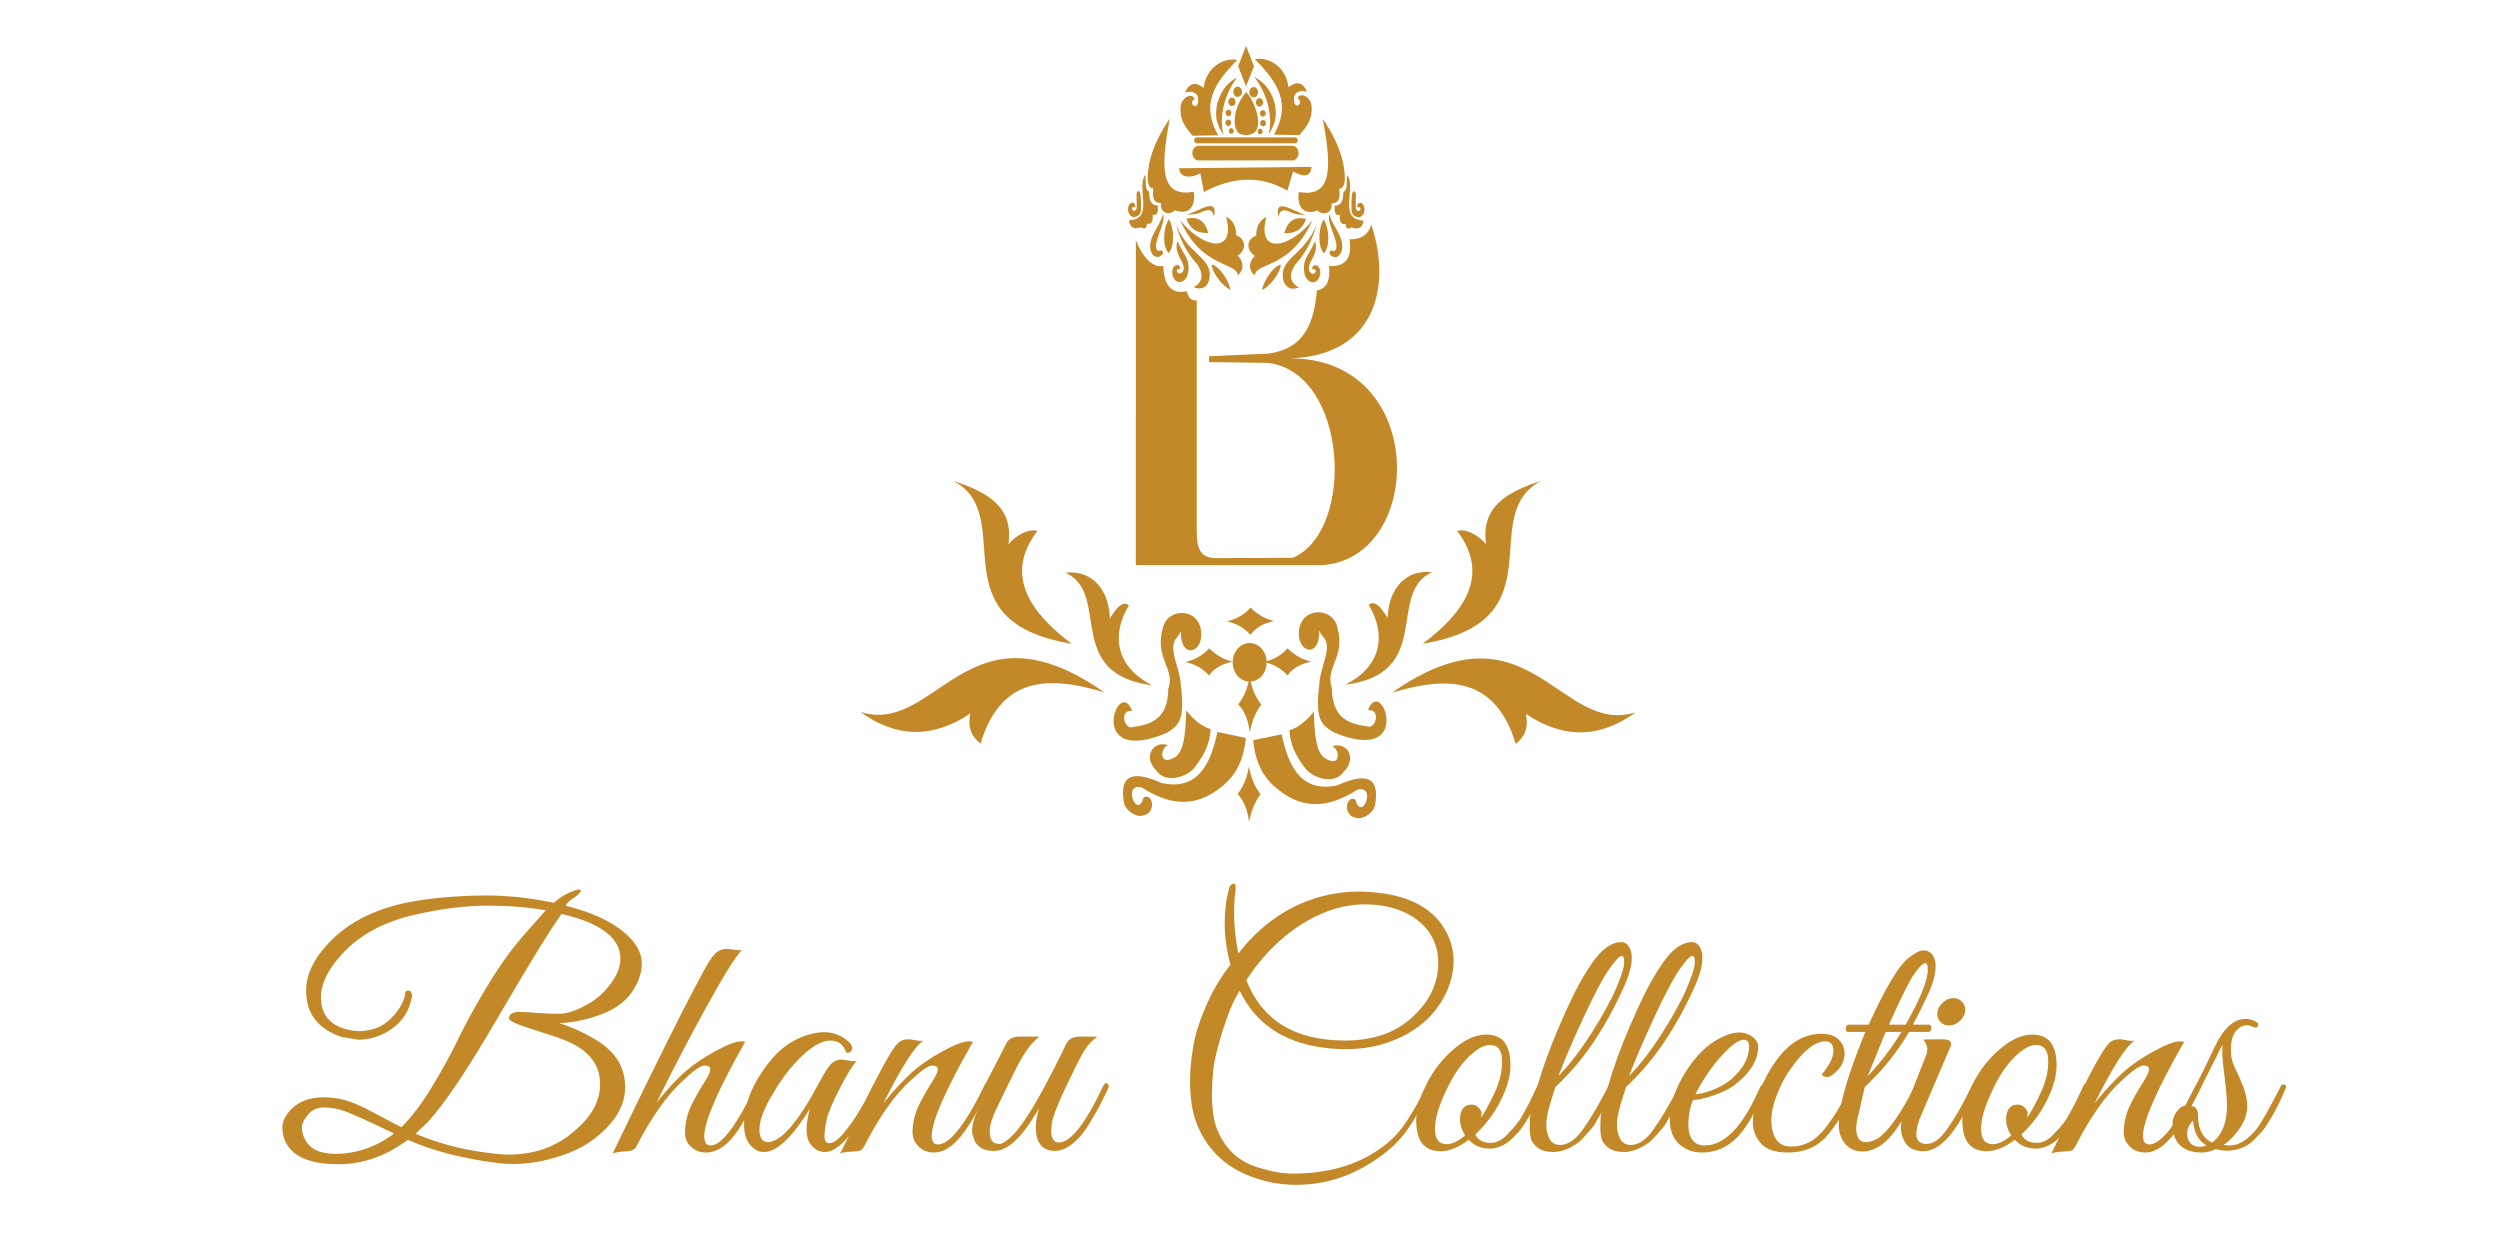 <svg version="1.0" preserveAspectRatio="xMidYMid meet" height="100" viewBox="0 0 150 75" zoomAndPan="magnify" width="200" xmlns:xlink="http://www.w3.org/1999/xlink" xmlns="http://www.w3.org/2000/svg"><defs><g></g><clipPath id="10b8da1a75"><path clip-rule="nonzero" d="M 83 39 L 98.551 39 L 98.551 45 L 83 45 Z M 83 39"></path></clipPath><clipPath id="25ca261492"><path clip-rule="nonzero" d="M 51.301 39 L 67 39 L 67 45 L 51.301 45 Z M 51.301 39"></path></clipPath><clipPath id="0e04a8f521"><path clip-rule="nonzero" d="M 75 44 L 83 44 L 83 49.648 L 75 49.648 Z M 75 44"></path></clipPath><clipPath id="fede65e9c2"><path clip-rule="nonzero" d="M 74 45 L 76 45 L 76 49.648 L 74 49.648 Z M 74 45"></path></clipPath><clipPath id="8adcfeb140"><path clip-rule="nonzero" d="M 74 2.398 L 76 2.398 L 76 6 L 74 6 Z M 74 2.398"></path></clipPath></defs><rect fill-opacity="1" height="90" y="-7.5" fill="#ffffff" width="180" x="-15"></rect><rect fill-opacity="1" height="90" y="-7.5" fill="#ffffff" width="180" x="-15"></rect><g clip-path="url(#10b8da1a75)"><path fill-rule="evenodd" fill-opacity="1" d="M 83.512 41.566 C 91.758 35.785 93.527 44.18 98.137 42.742 C 96.066 44.25 93.879 44.395 91.551 42.832 C 91.723 43.602 91.508 44.199 90.941 44.637 C 89.73 40.594 86.844 40.547 83.512 41.566" fill="#c38827"></path></g><path fill-rule="evenodd" fill-opacity="1" d="M 85.367 38.621 C 93.621 37.266 88.496 30.945 92.469 28.848 C 90.352 29.543 88.844 30.434 89.164 32.664 C 88.84 32.223 87.988 31.664 87.434 31.859 C 89.465 34.547 87.785 36.805 85.367 38.621" fill="#c38827"></path><path fill-rule="evenodd" fill-opacity="1" d="M 64.301 38.625 C 56.043 37.27 61.172 30.949 57.199 28.852 C 59.312 29.547 60.824 30.438 60.504 32.668 C 60.828 32.227 61.676 31.668 62.234 31.863 C 60.203 34.551 61.883 36.809 64.301 38.625" fill="#c38827"></path><path fill-rule="evenodd" fill-opacity="1" d="M 69.145 41.121 C 63.766 40.438 66.703 35.598 63.922 34.363 C 65.812 34.176 66.574 35.758 66.586 37.105 C 66.805 36.809 67.277 35.922 67.73 36.328 C 66.695 38.031 66.883 39.988 69.145 41.121" fill="#c38827"></path><path fill-rule="evenodd" fill-opacity="1" d="M 80.707 41.086 C 86.086 40.406 83.148 35.566 85.93 34.328 C 84.039 34.141 83.277 35.727 83.266 37.07 C 83.047 36.773 82.574 35.891 82.121 36.293 C 83.156 37.996 82.969 39.953 80.707 41.086" fill="#c38827"></path><g clip-path="url(#25ca261492)"><path fill-rule="evenodd" fill-opacity="1" d="M 66.258 41.543 C 58.016 35.766 56.246 44.156 51.633 42.719 C 53.707 44.227 55.891 44.371 58.219 42.809 C 58.047 43.578 58.262 44.176 58.832 44.617 C 60.043 40.574 62.926 40.523 66.258 41.543" fill="#c38827"></path></g><path fill-rule="evenodd" fill-opacity="1" d="M 70.859 37.863 C 70.781 39.559 72.215 39.242 72.066 37.863 C 71.891 36.426 70.023 36.469 69.77 37.684 C 69.246 39.477 70.539 40.133 70.094 41.34 C 70.074 43.16 69.055 43.465 67.988 43.621 C 67.469 43.84 67.121 42.566 67.93 42.652 C 67.113 40.465 65.09 46.023 69.98 43.984 C 70.773 43.516 71.098 43.176 70.848 41.078 C 70.824 40.121 69.98 38.781 70.656 38.219 L 70.652 38.203 C 70.773 38.039 70.809 37.984 70.859 37.863" fill="#c38827"></path><path fill-rule="evenodd" fill-opacity="1" d="M 79.148 37.82 C 79.227 39.52 77.793 39.199 77.941 37.82 C 78.117 36.383 79.984 36.426 80.238 37.641 C 80.762 39.438 79.48 40.004 79.914 41.301 C 79.934 43.117 80.953 43.426 82.02 43.582 C 82.539 43.801 82.887 42.527 82.078 42.609 C 82.895 40.422 84.918 45.984 80.027 43.941 C 79.234 43.473 78.91 43.133 79.16 41.035 C 79.184 40.078 80.027 38.738 79.352 38.18 L 79.355 38.16 C 79.234 37.996 79.199 37.945 79.148 37.824" fill="#c38827"></path><path fill-rule="evenodd" fill-opacity="1" d="M 70.082 44.707 C 69.23 44.406 68.504 45.402 69.41 46.266 C 69.906 47 71.223 46.688 71.746 45.961 C 72.285 45.215 72.582 44.641 72.637 43.746 C 72.172 43.613 71.613 43.207 71.172 42.617 C 71.141 43.941 71.047 45.047 70.531 45.406 C 69.535 46.059 69.582 44.871 70.082 44.707" fill="#c38827"></path><path fill-rule="evenodd" fill-opacity="1" d="M 79.922 44.777 C 80.77 44.473 81.5 45.469 80.594 46.336 C 80.094 47.066 78.781 46.754 78.258 46.027 C 77.719 45.281 77.422 44.707 77.367 43.816 C 77.832 43.68 78.391 43.273 78.832 42.688 C 78.863 44.012 78.957 45.117 79.473 45.477 C 80.469 46.129 80.422 44.941 79.922 44.773" fill="#c38827"></path><path fill-rule="evenodd" fill-opacity="1" d="M 68.613 47.852 C 68.246 49.227 67.309 46.969 68.492 47.238 C 70.074 48.262 71.668 48.543 73.277 47.215 C 74.188 46.523 74.633 45.516 74.75 44.281 L 73.047 43.918 C 72.586 46.098 71.73 47.402 69.719 46.988 C 67.82 46.137 67.195 46.613 67.426 48.078 C 67.496 48.719 68.266 49.008 68.453 48.953 C 69.465 48.879 69.172 47.508 68.613 47.852" fill="#c38827"></path><g clip-path="url(#0e04a8f521)"><path fill-rule="evenodd" fill-opacity="1" d="M 81.328 47.984 C 81.691 49.363 82.633 47.102 81.449 47.375 C 79.867 48.395 78.273 48.68 76.664 47.352 C 75.754 46.66 75.309 45.648 75.191 44.414 L 76.895 44.055 C 77.355 46.23 78.207 47.535 80.223 47.125 C 82.121 46.273 82.746 46.746 82.516 48.211 C 82.445 48.855 81.676 49.145 81.488 49.09 C 80.477 49.016 80.77 47.641 81.328 47.984" fill="#c38827"></path></g><g clip-path="url(#fede65e9c2)"><path fill-rule="evenodd" fill-opacity="1" d="M 74.938 45.969 C 74.84 46.559 74.66 47.133 74.254 47.641 C 74.684 48.09 74.859 48.68 74.949 49.32 C 75.055 48.727 75.258 48.16 75.633 47.652 C 75.246 47.164 75.039 46.582 74.938 45.969" fill="#c38827"></path></g><path fill-rule="evenodd" fill-opacity="1" d="M 74.98 40.586 C 74.879 41.18 74.699 41.75 74.293 42.258 C 74.727 42.707 74.902 43.301 74.988 43.941 C 75.098 43.348 75.297 42.777 75.676 42.27 C 75.289 41.781 75.078 41.199 74.98 40.586" fill="#c38827"></path><path fill-rule="evenodd" fill-opacity="1" d="M 75.832 39.719 C 76.336 39.836 76.82 40.047 77.25 40.523 C 77.629 40.016 78.133 39.812 78.676 39.703 C 78.172 39.578 77.691 39.34 77.258 38.898 C 76.844 39.352 76.352 39.602 75.832 39.719" fill="#c38827"></path><path fill-rule="evenodd" fill-opacity="1" d="M 71.125 39.719 C 71.625 39.836 72.109 40.047 72.539 40.523 C 72.922 40.016 73.422 39.812 73.965 39.703 C 73.465 39.578 72.984 39.34 72.551 38.898 C 72.137 39.352 71.645 39.602 71.125 39.719" fill="#c38827"></path><path fill-rule="evenodd" fill-opacity="1" d="M 73.613 37.277 C 74.113 37.398 74.598 37.609 75.027 38.086 C 75.41 37.578 75.91 37.371 76.453 37.266 C 75.953 37.141 75.473 36.902 75.039 36.457 C 74.625 36.914 74.133 37.16 73.613 37.277" fill="#c38827"></path><path fill-rule="evenodd" fill-opacity="1" d="M 74.98 38.582 C 75.543 38.582 76 39.102 76 39.738 C 76 40.379 75.543 40.898 74.98 40.898 C 74.418 40.898 73.961 40.379 73.961 39.738 C 73.961 39.102 74.418 38.582 74.98 38.582" fill="#c38827"></path><path fill-rule="evenodd" fill-opacity="1" d="M 74.762 5.535 C 73.828 6.637 73.93 8.113 74.598 8.074 C 74.785 8.062 74.941 8.098 74.91 8.09 C 74.785 8.062 74.523 8.07 74.543 8.074 C 74.582 8.086 74.723 8.152 75.059 8.055 C 76.016 7.773 75.137 5.777 74.762 5.535" fill="#c38827"></path><path fill-rule="evenodd" fill-opacity="1" d="M 74.258 5.199 C 74.402 5.199 74.52 5.336 74.52 5.508 C 74.52 5.676 74.406 5.812 74.258 5.812 C 74.113 5.812 74 5.676 74 5.508 C 74 5.336 74.117 5.199 74.258 5.199" fill="#c38827"></path><path fill-rule="evenodd" fill-opacity="1" d="M 73.914 5.855 C 74.031 5.855 74.129 5.973 74.129 6.113 C 74.129 6.254 74.031 6.367 73.914 6.367 C 73.793 6.367 73.695 6.254 73.695 6.113 C 73.695 5.973 73.793 5.855 73.914 5.855" fill="#c38827"></path><path fill-rule="evenodd" fill-opacity="1" d="M 73.707 6.578 C 73.805 6.578 73.883 6.664 73.883 6.773 C 73.883 6.883 73.805 6.969 73.707 6.969 C 73.609 6.969 73.531 6.883 73.531 6.773 C 73.531 6.664 73.609 6.578 73.707 6.578" fill="#c38827"></path><path fill-rule="evenodd" fill-opacity="1" d="M 73.699 7.172 C 73.793 7.172 73.871 7.258 73.871 7.363 C 73.871 7.473 73.793 7.559 73.699 7.559 C 73.602 7.559 73.523 7.473 73.523 7.363 C 73.523 7.258 73.602 7.172 73.699 7.172" fill="#c38827"></path><path fill-rule="evenodd" fill-opacity="1" d="M 73.875 7.691 C 73.957 7.691 74.023 7.77 74.023 7.863 C 74.023 7.957 73.957 8.031 73.875 8.031 C 73.793 8.031 73.727 7.957 73.727 7.863 C 73.727 7.77 73.793 7.691 73.875 7.691" fill="#c38827"></path><path fill-rule="evenodd" fill-opacity="1" d="M 75.223 5.227 C 75.078 5.227 74.961 5.363 74.961 5.535 C 74.961 5.703 75.078 5.844 75.223 5.844 C 75.367 5.844 75.484 5.703 75.484 5.535 C 75.484 5.363 75.367 5.227 75.223 5.227" fill="#c38827"></path><path fill-rule="evenodd" fill-opacity="1" d="M 75.57 5.887 C 75.449 5.887 75.352 6 75.352 6.141 C 75.352 6.281 75.449 6.395 75.57 6.395 C 75.688 6.395 75.785 6.281 75.785 6.141 C 75.785 6 75.688 5.887 75.57 5.887" fill="#c38827"></path><path fill-rule="evenodd" fill-opacity="1" d="M 75.773 6.605 C 75.676 6.605 75.598 6.691 75.598 6.801 C 75.598 6.91 75.676 6.996 75.773 6.996 C 75.871 6.996 75.949 6.91 75.949 6.801 C 75.949 6.691 75.871 6.605 75.773 6.605" fill="#c38827"></path><path fill-rule="evenodd" fill-opacity="1" d="M 75.785 7.199 C 75.688 7.199 75.609 7.285 75.609 7.391 C 75.609 7.5 75.688 7.586 75.785 7.586 C 75.879 7.586 75.957 7.5 75.957 7.391 C 75.957 7.285 75.879 7.199 75.785 7.199" fill="#c38827"></path><path fill-rule="evenodd" fill-opacity="1" d="M 75.605 7.719 C 75.523 7.719 75.457 7.797 75.457 7.891 C 75.457 7.984 75.523 8.062 75.605 8.062 C 75.691 8.062 75.758 7.984 75.758 7.891 C 75.758 7.797 75.691 7.719 75.605 7.719" fill="#c38827"></path><path fill-rule="evenodd" fill-opacity="1" d="M 74.77 6.754 L 74.742 7.98 L 74.734 7.973 L 74.742 7.98 L 74.742 7.977 L 75.016 7.668 L 75.02 7.352 C 75.02 7.059 74.773 6.754 74.77 6.754" fill="#c38827"></path><path fill-rule="evenodd" fill-opacity="1" d="M 74.75 7.984 L 74.773 6.758 L 74.785 6.766 L 74.773 6.758 L 74.773 6.762 L 74.512 7.07 L 74.508 7.387 C 74.504 7.68 74.746 7.984 74.75 7.984" fill="#c38827"></path><path fill-rule="evenodd" fill-opacity="1" d="M 74.762 3.855 C 74.816 3.855 74.859 3.961 74.859 4.086 C 74.859 4.215 74.816 4.316 74.762 4.316 C 74.711 4.316 74.668 4.215 74.668 4.086 C 74.668 3.961 74.711 3.855 74.762 3.855" fill="#c38827"></path><path fill-rule="evenodd" fill-opacity="1" d="M 71.91 8.746 L 77.543 8.746 C 77.746 8.746 77.914 8.945 77.914 9.188 C 77.914 9.43 77.746 9.625 77.543 9.625 L 71.91 9.625 C 71.707 9.625 71.539 9.426 71.539 9.188 C 71.539 8.945 71.707 8.746 71.91 8.746" fill="#c38827"></path><path fill-rule="evenodd" fill-opacity="1" d="M 71.801 8.242 L 77.715 8.242 C 77.797 8.242 77.863 8.324 77.863 8.422 C 77.863 8.52 77.797 8.598 77.715 8.598 L 71.801 8.598 C 71.719 8.598 71.652 8.52 71.652 8.422 C 71.652 8.324 71.719 8.242 71.801 8.242" fill="#c38827"></path><path fill-rule="evenodd" fill-opacity="1" d="M 72.434 9.027 C 72.547 9.027 72.641 9.09 72.641 9.168 C 72.641 9.242 72.547 9.309 72.434 9.309 C 72.316 9.309 72.223 9.242 72.223 9.168 C 72.223 9.09 72.316 9.027 72.434 9.027" fill="#c38827"></path><path fill-rule="evenodd" fill-opacity="1" d="M 73.539 9.043 C 73.656 9.043 73.75 9.105 73.75 9.184 C 73.75 9.258 73.656 9.324 73.539 9.324 C 73.426 9.324 73.332 9.262 73.332 9.184 C 73.332 9.105 73.426 9.043 73.539 9.043" fill="#c38827"></path><path fill-rule="evenodd" fill-opacity="1" d="M 74.77 9.055 C 74.883 9.055 74.977 9.117 74.977 9.195 C 74.977 9.273 74.883 9.336 74.77 9.336 C 74.652 9.336 74.559 9.273 74.559 9.195 C 74.559 9.117 74.652 9.055 74.77 9.055" fill="#c38827"></path><path fill-rule="evenodd" fill-opacity="1" d="M 75.996 9.023 C 76.113 9.023 76.207 9.086 76.207 9.164 C 76.207 9.242 76.113 9.305 75.996 9.305 C 75.883 9.305 75.789 9.242 75.789 9.164 C 75.789 9.086 75.883 9.023 75.996 9.023" fill="#c38827"></path><path fill-rule="evenodd" fill-opacity="1" d="M 77.145 9.02 C 77.262 9.02 77.355 9.082 77.355 9.16 C 77.355 9.238 77.262 9.301 77.145 9.301 C 77.031 9.301 76.938 9.238 76.938 9.16 C 76.938 9.082 77.031 9.02 77.145 9.02" fill="#c38827"></path><path fill-rule="evenodd" fill-opacity="1" d="M 75.293 3.551 C 76.105 3.391 77.172 4 77.309 5.234 C 77.789 4.859 78.164 4.922 78.418 5.492 C 77.793 5.367 77.551 5.676 77.66 6.156 C 77.789 6.594 78.242 6.102 77.852 5.898 C 77.98 5.508 78.648 5.773 78.699 6.383 C 78.723 7 78.598 7.395 77.965 8.105 L 76.441 8.078 C 77.473 6.223 76.703 4.984 75.293 3.551" fill="#c38827"></path><path fill-rule="evenodd" fill-opacity="1" d="M 74.234 3.594 C 73.426 3.434 72.355 4.043 72.219 5.273 C 71.742 4.898 71.363 4.965 71.109 5.535 C 71.738 5.406 71.977 5.719 71.871 6.195 C 71.742 6.633 71.289 6.145 71.68 5.941 C 71.547 5.547 70.879 5.812 70.832 6.426 C 70.805 7.039 70.93 7.438 71.562 8.145 L 73.09 8.117 C 72.055 6.266 72.824 5.027 74.234 3.594" fill="#c38827"></path><g clip-path="url(#8adcfeb140)"><path fill-rule="evenodd" fill-opacity="1" d="M 74.289 3.969 L 74.762 2.754 L 75.238 3.969 L 74.762 5.176 Z M 74.289 3.969" fill="#c38827"></path></g><path fill-rule="evenodd" fill-opacity="1" d="M 75.27 4.621 C 76.121 5.777 76.359 7.043 76.121 8.062 C 76.516 7.422 76.656 6.977 76.469 6.145 C 76.199 5.32 75.824 4.926 75.27 4.621" fill="#c38827"></path><path fill-rule="evenodd" fill-opacity="1" d="M 74.215 4.648 C 73.379 5.82 73.156 7.09 73.41 8.102 C 73.008 7.473 72.863 7.027 73.039 6.195 C 73.297 5.367 73.664 4.961 74.215 4.648" fill="#c38827"></path><path fill-rule="evenodd" fill-opacity="1" d="M 74.762 3.688 C 74.895 3.688 75 3.812 75 3.969 C 75 4.121 74.895 4.246 74.762 4.246 C 74.633 4.246 74.527 4.121 74.527 3.969 C 74.527 3.812 74.633 3.688 74.762 3.688" fill="#c38827"></path><path fill-rule="evenodd" fill-opacity="1" d="M 70.184 7.113 C 69.738 9.586 69.422 11.926 71.617 11.504 C 71.766 12.34 71.359 12.938 70.504 12.617 C 70.125 12.961 69.578 12.754 69.66 12.184 C 69.215 12.191 69.113 11.832 69.207 11.32 C 68.672 11.254 68.898 10.18 68.957 9.793 C 69.156 8.852 69.609 7.969 70.184 7.117" fill="#c38827"></path><path fill-rule="evenodd" fill-opacity="1" d="M 68.707 10.496 C 68.789 10.828 68.656 11.414 68.949 11.496 C 68.945 11.949 69.027 12.316 69.461 12.328 C 69.516 12.758 69.41 12.938 69.16 12.887 C 69.191 13.305 69.078 13.484 68.812 13.418 C 68.797 13.676 68.703 13.789 68.461 13.633 C 67.977 13.809 67.797 13.594 67.738 13.223 C 69.285 13.168 68.16 11.266 68.707 10.492" fill="#c38827"></path><path fill-rule="evenodd" fill-opacity="1" d="M 68.434 11.699 C 68.418 11.391 68.188 11.375 68.191 11.707 L 68.207 12.445 C 68.18 12.645 68.051 12.691 67.949 12.602 C 67.867 12.516 67.941 12.359 68.105 12.43 C 68.141 12.234 68.027 12.125 67.859 12.168 C 67.605 12.324 67.594 12.922 68.008 13.023 C 68.246 13.008 68.414 12.902 68.457 12.629 C 68.469 12.324 68.465 12.016 68.434 11.699" fill="#c38827"></path><path fill-rule="evenodd" fill-opacity="1" d="M 69.383 9.496 C 69.434 10.93 69.926 11.844 71.074 11.961 C 70.473 12.215 69.93 12.188 69.516 11.543 C 69.168 10.938 69.207 10.234 69.383 9.496" fill="#c38827"></path><path fill-rule="evenodd" fill-opacity="1" d="M 69.781 12.844 C 69.566 13.652 68.926 14.133 69.02 14.949 C 69.141 15.457 69.465 15.492 69.668 15.336 C 69.855 15.234 69.805 14.945 69.52 15.043 L 69.492 15.059 C 69.012 14.742 70.008 13.379 69.777 12.844" fill="#c38827"></path><path fill-rule="evenodd" fill-opacity="1" d="M 70.816 13.223 C 72.203 14.934 74.172 15.281 73.566 13 C 73.91 13.18 74.184 13.5 74.172 14.117 C 74.816 14.371 74.75 15.027 74.262 15.34 C 74.586 15.641 74.695 16.168 74.27 16.508 C 74.164 15.699 72.113 16.117 70.816 13.223" fill="#c38827"></path><path fill-rule="evenodd" fill-opacity="1" d="M 72.531 14.914 C 73.035 15.031 73.605 15.023 73.762 14.531 C 73.82 14.664 73.855 14.797 73.805 14.914 C 73.84 14.922 73.965 14.945 73.961 15.055 C 73.941 15.125 73.891 15.16 73.809 15.164 C 73.852 15.32 73.84 15.445 73.797 15.566 C 73.508 15.094 72.855 15.355 72.527 14.914" fill="#c38827"></path><path fill-rule="evenodd" fill-opacity="1" d="M 70.562 13.453 C 70.781 14.32 71.168 15.141 71.852 15.875 C 72.25 16.52 72.129 16.965 71.621 17.23 C 72.254 17.488 72.621 17.059 72.582 16.359 C 72.57 16.344 72.582 16.375 72.582 16.352 C 72.465 15.387 71.18 15.105 70.562 13.453" fill="#c38827"></path><path fill-rule="evenodd" fill-opacity="1" d="M 71.18 13.125 C 71.852 12.961 72.293 13.238 72.496 13.977 C 71.895 13.984 71.477 13.855 71.18 13.125" fill="#c38827"></path><path fill-rule="evenodd" fill-opacity="1" d="M 72.699 15.863 C 73.133 15.953 73.711 16.781 73.832 17.391 C 73.371 17.184 72.727 16.379 72.699 15.863" fill="#c38827"></path><path fill-rule="evenodd" fill-opacity="1" d="M 70.117 15.188 C 69.738 14.781 69.781 13.707 70.133 13.152 C 70.453 13.672 70.492 14.777 70.117 15.188" fill="#c38827"></path><path fill-rule="evenodd" fill-opacity="1" d="M 70.648 14.465 C 71.027 15.328 71.375 15.488 71.305 16.215 C 71.27 16.973 70.516 17.234 70.34 16.453 C 70.262 15.809 70.844 15.762 70.812 16.141 C 70.59 16.102 70.555 16.273 70.668 16.371 C 70.816 16.516 71.121 16.273 70.996 15.922 C 70.988 15.723 70.418 15.078 70.648 14.465" fill="#c38827"></path><path fill-rule="evenodd" fill-opacity="1" d="M 71.223 12.875 C 71.906 12.707 73.121 11.734 72.836 13.02 C 72.789 12.785 72.723 12.422 72.098 12.723 C 71.93 12.82 71.516 12.898 71.223 12.871" fill="#c38827"></path><path fill-rule="evenodd" fill-opacity="1" d="M 79.367 7.129 C 79.812 9.602 80.129 11.938 77.934 11.516 C 77.785 12.352 78.191 12.953 79.047 12.629 C 79.422 12.977 79.973 12.77 79.891 12.199 C 80.332 12.207 80.438 11.848 80.344 11.336 C 80.879 11.27 80.652 10.195 80.594 9.809 C 80.395 8.863 79.938 7.984 79.367 7.129" fill="#c38827"></path><path fill-rule="evenodd" fill-opacity="1" d="M 80.844 10.508 C 80.762 10.844 80.895 11.426 80.598 11.512 C 80.602 11.961 80.523 12.328 80.09 12.34 C 80.035 12.77 80.141 12.949 80.391 12.898 C 80.359 13.316 80.473 13.496 80.738 13.434 C 80.754 13.691 80.848 13.801 81.086 13.645 C 81.57 13.82 81.754 13.609 81.809 13.234 C 80.262 13.18 81.387 11.277 80.844 10.508" fill="#c38827"></path><path fill-rule="evenodd" fill-opacity="1" d="M 81.117 11.715 C 81.129 11.406 81.359 11.391 81.355 11.723 L 81.34 12.461 C 81.367 12.656 81.5 12.707 81.598 12.617 C 81.68 12.527 81.609 12.371 81.441 12.445 C 81.406 12.246 81.523 12.137 81.691 12.18 C 81.945 12.34 81.953 12.938 81.539 13.035 C 81.305 13.023 81.133 12.918 81.094 12.641 C 81.078 12.336 81.082 12.027 81.117 11.711" fill="#c38827"></path><path fill-rule="evenodd" fill-opacity="1" d="M 80.168 9.512 C 80.113 10.945 79.625 11.859 78.473 11.977 C 79.074 12.23 79.617 12.203 80.035 11.559 C 80.379 10.953 80.344 10.25 80.168 9.512" fill="#c38827"></path><path fill-rule="evenodd" fill-opacity="1" d="M 79.77 12.859 C 79.98 13.668 80.625 14.145 80.527 14.961 C 80.406 15.469 80.082 15.508 79.879 15.348 C 79.695 15.246 79.742 14.957 80.031 15.055 L 80.055 15.074 C 80.539 14.758 79.539 13.391 79.77 12.859" fill="#c38827"></path><path fill-rule="evenodd" fill-opacity="1" d="M 78.734 13.234 C 77.344 14.945 75.375 15.297 75.984 13.016 C 75.641 13.195 75.367 13.512 75.375 14.133 C 74.73 14.387 74.801 15.039 75.285 15.355 C 74.961 15.656 74.855 16.184 75.281 16.523 C 75.387 15.715 77.438 16.129 78.734 13.238" fill="#c38827"></path><path fill-rule="evenodd" fill-opacity="1" d="M 77.02 14.93 C 76.512 15.047 75.941 15.039 75.789 14.543 C 75.73 14.676 75.691 14.809 75.746 14.93 C 75.711 14.934 75.586 14.957 75.59 15.07 C 75.609 15.137 75.66 15.176 75.742 15.176 C 75.699 15.336 75.711 15.457 75.754 15.578 C 76.039 15.105 76.695 15.367 77.02 14.93" fill="#c38827"></path><path fill-rule="evenodd" fill-opacity="1" d="M 78.988 13.465 C 78.766 14.332 78.383 15.152 77.699 15.891 C 77.297 16.535 77.422 16.977 77.93 17.246 C 77.297 17.5 76.926 17.07 76.969 16.375 C 76.98 16.355 76.969 16.387 76.969 16.363 C 77.086 15.402 78.371 15.117 78.988 13.465" fill="#c38827"></path><path fill-rule="evenodd" fill-opacity="1" d="M 78.371 13.137 C 77.699 12.973 77.258 13.25 77.055 13.992 C 77.656 13.996 78.074 13.871 78.371 13.137" fill="#c38827"></path><path fill-rule="evenodd" fill-opacity="1" d="M 76.848 15.875 C 76.418 15.965 75.836 16.793 75.715 17.406 C 76.18 17.195 76.82 16.391 76.848 15.875" fill="#c38827"></path><path fill-rule="evenodd" fill-opacity="1" d="M 79.43 15.199 C 79.812 14.793 79.77 13.723 79.418 13.168 C 79.098 13.688 79.055 14.789 79.43 15.199" fill="#c38827"></path><path fill-rule="evenodd" fill-opacity="1" d="M 78.902 14.48 C 78.523 15.34 78.176 15.5 78.246 16.23 C 78.277 16.988 79.035 17.246 79.211 16.465 C 79.289 15.82 78.703 15.773 78.734 16.156 C 78.957 16.113 78.996 16.289 78.879 16.387 C 78.734 16.527 78.43 16.285 78.555 15.934 C 78.562 15.734 79.133 15.09 78.902 14.48" fill="#c38827"></path><path fill-rule="evenodd" fill-opacity="1" d="M 78.324 12.887 C 77.645 12.719 76.426 11.746 76.711 13.035 C 76.758 12.797 76.828 12.434 77.449 12.738 C 77.617 12.832 78.031 12.91 78.324 12.887" fill="#c38827"></path><path fill-rule="evenodd" fill-opacity="1" d="M 68.152 14.434 L 68.148 33.906 L 79.359 33.906 C 85.5 33.469 85.711 21.477 77.402 21.504 C 82.578 21.34 83.504 17.109 82.277 13.48 C 82.105 14.055 81.703 14.375 80.977 14.359 C 81.133 15.438 80.77 16.02 79.742 15.961 C 79.805 16.703 79.691 17.301 79.012 17.43 C 78.836 19.301 78.336 20.926 76.07 21.219 L 72.547 21.375 L 72.543 21.727 L 76.098 21.773 C 80.887 22.395 81.34 31.867 77.562 33.469 L 73.184 33.484 C 72.109 33.547 71.809 33.09 71.805 31.898 L 71.805 18.023 C 71.512 18.062 71.309 17.895 71.203 17.473 C 70.293 17.676 69.832 17.121 69.797 15.953 C 69.16 16.086 68.586 15.465 68.152 14.434" fill="#c38827"></path><path fill-rule="evenodd" fill-opacity="1" d="M 70.758 10.094 L 78.695 10.012 C 78.637 10.547 78.309 10.699 77.582 10.285 L 77.242 11.438 C 75.633 10.5 73.953 10.602 72.234 11.523 L 72.023 10.395 C 71.355 10.758 70.734 10.605 70.758 10.094" fill="#c38827"></path><g fill-opacity="1" fill="#c38827"><g transform="translate(16.741, 69.073)"><g><path d="M 20.766 -3.844 C 20.766 -3.082 20.488 -2.375 19.938 -1.719 C 19.164 -0.781 18.133 -0.109 16.844 0.297 C 15.883 0.609 14.953 0.766 14.047 0.766 C 13.711 0.766 13.383 0.742 13.062 0.703 C 10.969 0.43 9.191 -0.031 7.734 -0.688 C 6.422 0.289 5.031 0.781 3.562 0.781 C 1.82 0.781 0.75 0.301 0.344 -0.656 C 0.25 -0.883 0.203 -1.148 0.203 -1.453 C 0.203 -1.766 0.352 -2.094 0.656 -2.438 C 1.133 -2.969 1.801 -3.234 2.656 -3.234 C 3.219 -3.234 3.723 -3.156 4.172 -3 C 4.629 -2.844 5.191 -2.582 5.859 -2.219 C 6.523 -1.863 7.02 -1.602 7.344 -1.438 C 7.926 -2.008 8.531 -2.805 9.156 -3.828 C 9.781 -4.848 10.328 -5.848 10.797 -6.828 C 11.273 -7.805 11.879 -8.895 12.609 -10.094 C 13.348 -11.301 14.098 -12.32 14.859 -13.156 L 16 -14.453 C 14.945 -14.641 13.785 -14.734 12.516 -14.734 C 11.254 -14.734 9.863 -14.566 8.344 -14.234 C 6.258 -13.797 4.66 -12.906 3.547 -11.562 C 2.859 -10.75 2.516 -9.973 2.516 -9.234 C 2.516 -8.266 2.988 -7.633 3.938 -7.344 C 4.27 -7.25 4.562 -7.203 4.812 -7.203 C 5.07 -7.203 5.367 -7.25 5.703 -7.344 C 6.035 -7.438 6.359 -7.629 6.672 -7.922 C 6.984 -8.223 7.207 -8.516 7.344 -8.797 C 7.488 -9.078 7.562 -9.285 7.562 -9.422 C 7.562 -9.566 7.629 -9.641 7.766 -9.641 C 7.891 -9.629 7.961 -9.535 7.984 -9.359 L 7.984 -9.344 C 7.836 -8.363 7.316 -7.625 6.422 -7.125 C 5.867 -6.832 5.32 -6.688 4.781 -6.688 L 3.734 -6.859 C 2.328 -7.348 1.625 -8.27 1.625 -9.625 C 1.625 -10.539 2.031 -11.445 2.844 -12.344 C 4.145 -13.812 6.062 -14.723 8.594 -15.078 C 9.82 -15.254 11.098 -15.344 12.422 -15.344 C 13.754 -15.344 15.109 -15.195 16.484 -14.906 C 16.859 -15.219 17.18 -15.426 17.453 -15.531 C 17.734 -15.645 17.895 -15.703 17.938 -15.703 C 17.988 -15.703 18.023 -15.695 18.047 -15.688 C 18.117 -15.688 18.129 -15.641 18.078 -15.547 C 18.035 -15.461 17.891 -15.336 17.641 -15.172 C 17.398 -15.016 17.254 -14.867 17.203 -14.734 C 19.016 -14.273 20.32 -13.609 21.125 -12.734 C 21.551 -12.254 21.766 -11.766 21.766 -11.266 C 21.766 -10.766 21.613 -10.266 21.312 -9.766 C 20.926 -9.098 20.301 -8.594 19.438 -8.25 C 18.57 -7.906 17.695 -7.719 16.812 -7.688 C 17.664 -7.414 18.461 -7.039 19.203 -6.562 C 20.242 -5.883 20.766 -4.977 20.766 -3.844 Z M 13.766 0.203 C 15.254 0.203 16.52 -0.223 17.562 -1.078 C 18.695 -1.984 19.266 -2.961 19.266 -4.016 C 19.266 -5.109 18.68 -5.938 17.516 -6.5 C 17.086 -6.695 16.562 -6.891 15.938 -7.078 C 15.32 -7.273 14.82 -7.441 14.438 -7.578 C 14.062 -7.711 13.848 -7.836 13.797 -7.953 C 13.797 -8.211 13.988 -8.348 14.375 -8.359 C 14.633 -8.359 15.02 -8.336 15.531 -8.297 C 16.051 -8.254 16.5 -8.238 16.875 -8.25 C 17.25 -8.258 17.695 -8.395 18.219 -8.656 C 18.75 -8.914 19.203 -9.25 19.578 -9.656 C 20.18 -10.32 20.484 -10.953 20.484 -11.547 C 20.484 -12.797 19.305 -13.691 16.953 -14.234 C 16.254 -13.266 14.988 -11.207 13.156 -8.062 C 11.332 -4.926 9.926 -2.828 8.938 -1.766 L 8.188 -1.047 C 9.688 -0.41 11.305 -0.008 13.047 0.156 C 13.297 0.188 13.535 0.203 13.766 0.203 Z M 6.906 -1.062 C 5.344 -1.812 4.352 -2.258 3.938 -2.406 C 3.52 -2.551 3.109 -2.625 2.703 -2.625 C 2.297 -2.625 1.973 -2.477 1.734 -2.188 C 1.492 -1.906 1.375 -1.645 1.375 -1.406 C 1.375 -1.176 1.43 -0.953 1.547 -0.734 C 1.836 -0.141 2.445 0.156 3.375 0.156 C 4.645 0.156 5.82 -0.25 6.906 -1.062 Z M 6.906 -1.062"></path></g></g></g><g fill-opacity="1" fill="#c38827"><g transform="translate(37.553, 69.073)"><g><path d="M 4.703 -0.906 C 4.703 -0.531 4.832 -0.344 5.094 -0.344 C 5.727 -0.344 6.617 -1.516 7.766 -3.859 C 7.859 -4.047 7.941 -4.117 8.016 -4.078 C 8.086 -4.035 8.125 -3.977 8.125 -3.906 C 8.125 -3.844 8.047 -3.656 7.891 -3.344 C 7.734 -3.031 7.578 -2.727 7.422 -2.438 C 7.273 -2.156 7.055 -1.781 6.766 -1.312 C 6.148 -0.383 5.492 0.078 4.797 0.078 C 4.348 0.078 3.988 -0.109 3.719 -0.484 C 3.602 -0.648 3.547 -0.883 3.547 -1.188 C 3.547 -1.488 3.609 -1.852 3.734 -2.281 C 3.867 -2.707 4.238 -3.398 4.844 -4.359 C 4.988 -4.598 5.062 -4.785 5.062 -4.922 C 5.062 -5.066 4.945 -5.141 4.719 -5.141 C 4.488 -5.141 4.055 -4.836 3.422 -4.234 C 2.461 -3.359 1.531 -2.039 0.625 -0.281 C 0.531 -0.082 0.281 0.016 -0.125 0.016 C -0.477 0.047 -0.703 0.086 -0.797 0.141 C 1.734 -5.129 3.566 -8.801 4.703 -10.875 C 4.953 -11.344 5.172 -11.672 5.359 -11.859 C 5.555 -12.047 5.789 -12.141 6.062 -12.141 C 6.125 -12.141 6.258 -12.125 6.469 -12.094 C 6.688 -12.062 6.848 -12.051 6.953 -12.062 C 6.555 -11.645 5.844 -10.5 4.812 -8.625 C 3.781 -6.75 2.789 -4.848 1.844 -2.922 C 2.469 -3.703 3.031 -4.312 3.531 -4.75 C 4.031 -5.195 4.641 -5.613 5.359 -6 C 6.078 -6.395 6.602 -6.594 6.938 -6.594 C 7.02 -6.594 7.094 -6.582 7.156 -6.562 C 5.52 -3.676 4.703 -1.789 4.703 -0.906 Z M 4.703 -0.906"></path></g></g></g><g fill-opacity="1" fill="#c38827"><g transform="translate(44.19, 69.073)"><g><path d="M 7.219 -5.422 C 6.977 -5.18 6.641 -4.633 6.203 -3.781 C 5.766 -2.938 5.5 -2.305 5.406 -1.891 C 5.32 -1.473 5.281 -1.133 5.281 -0.875 C 5.281 -0.613 5.379 -0.484 5.578 -0.484 C 5.828 -0.484 6.141 -0.719 6.516 -1.188 C 7.066 -1.863 7.609 -2.75 8.141 -3.844 C 8.191 -3.957 8.25 -4.023 8.312 -4.047 C 8.426 -4.078 8.484 -4.035 8.484 -3.922 C 8.484 -3.848 8.461 -3.77 8.422 -3.688 C 7.191 -1.195 6.156 0.047 5.312 0.047 C 4.926 0.047 4.613 -0.141 4.375 -0.516 C 4.258 -0.711 4.203 -0.977 4.203 -1.312 C 4.203 -1.645 4.27 -2.055 4.406 -2.547 C 3.332 -0.816 2.41 0.047 1.641 0.047 C 1.422 0.047 1.227 -0.02 1.062 -0.156 C 0.656 -0.438 0.453 -0.914 0.453 -1.594 C 0.453 -2.906 1.02 -4.234 2.156 -5.578 C 2.801 -6.328 3.586 -6.816 4.516 -7.047 C 4.773 -7.109 5.016 -7.141 5.234 -7.141 C 5.848 -7.141 6.367 -6.926 6.797 -6.5 C 6.93 -6.352 6.973 -6.211 6.922 -6.078 C 6.867 -5.941 6.754 -5.891 6.578 -5.922 C 6.43 -6.398 6.113 -6.641 5.625 -6.641 C 5.051 -6.641 4.344 -6.188 3.5 -5.281 C 3.02 -4.75 2.57 -4.125 2.156 -3.406 C 1.633 -2.531 1.375 -1.832 1.375 -1.312 C 1.375 -0.801 1.539 -0.547 1.875 -0.547 C 2.676 -0.547 3.723 -1.77 5.016 -4.219 C 5.273 -4.707 5.488 -5.039 5.656 -5.219 C 5.832 -5.406 6.051 -5.5 6.312 -5.5 C 6.375 -5.5 6.516 -5.477 6.734 -5.438 C 6.953 -5.395 7.113 -5.391 7.219 -5.422 Z M 7.219 -5.422"></path></g></g></g><g fill-opacity="1" fill="#c38827"><g transform="translate(51.187, 69.073)"><g><path d="M 7.188 -6.562 C 5.539 -3.676 4.719 -1.797 4.719 -0.922 C 4.719 -0.578 4.844 -0.406 5.094 -0.406 C 5.781 -0.406 6.695 -1.555 7.844 -3.859 C 7.914 -4.047 7.992 -4.117 8.078 -4.078 C 8.16 -4.035 8.203 -3.977 8.203 -3.906 C 8.203 -3.844 8.176 -3.77 8.125 -3.688 C 7.414 -2.258 6.816 -1.273 6.328 -0.734 C 5.836 -0.191 5.348 0.078 4.859 0.078 C 4.379 0.078 4.016 -0.109 3.766 -0.484 C 3.629 -0.648 3.562 -0.883 3.562 -1.188 C 3.562 -1.488 3.625 -1.852 3.75 -2.281 C 3.883 -2.707 4.254 -3.398 4.859 -4.359 C 5.004 -4.598 5.078 -4.785 5.078 -4.922 C 5.078 -5.066 4.961 -5.141 4.734 -5.141 C 4.516 -5.141 4.082 -4.836 3.438 -4.234 C 2.477 -3.359 1.551 -2.039 0.656 -0.281 C 0.582 -0.145 0.492 -0.062 0.391 -0.031 C 0.285 0 0.086 0.02 -0.203 0.031 C -0.492 0.051 -0.688 0.086 -0.781 0.141 C -0.562 -0.285 -0.141 -1.16 0.484 -2.484 C 1.598 -4.816 2.332 -6.148 2.688 -6.484 C 2.844 -6.641 3.062 -6.719 3.344 -6.719 C 3.395 -6.719 3.531 -6.695 3.75 -6.656 C 3.969 -6.613 4.129 -6.609 4.234 -6.641 C 3.742 -6.367 2.938 -5.113 1.812 -2.875 C 2.445 -3.656 3.02 -4.273 3.531 -4.734 C 4.039 -5.191 4.656 -5.613 5.375 -6 C 6.094 -6.395 6.617 -6.594 6.953 -6.594 C 7.035 -6.594 7.113 -6.582 7.188 -6.562 Z M 7.188 -6.562"></path></g></g></g><g fill-opacity="1" fill="#c38827"><g transform="translate(57.885, 69.073)"><g><path d="M 0.438 -1.156 C 0.438 -1.727 0.688 -2.422 1.188 -3.234 C 0.969 -3.234 0.906 -3.344 1 -3.562 L 1.359 -4.266 C 1.816 -5.129 2.191 -5.859 2.484 -6.453 C 2.617 -6.734 2.879 -6.875 3.266 -6.875 L 4.484 -6.875 C 4.004 -6.531 3.52 -5.859 3.031 -4.859 C 2.539 -3.867 2.16 -3.094 1.891 -2.531 C 1.629 -1.969 1.5 -1.535 1.5 -1.234 C 1.5 -0.941 1.547 -0.734 1.641 -0.609 C 1.742 -0.492 1.883 -0.438 2.062 -0.438 C 2.312 -0.438 2.664 -0.703 3.125 -1.234 C 3.832 -2.066 4.82 -3.805 6.094 -6.453 C 6.238 -6.734 6.5 -6.875 6.875 -6.875 L 7.953 -6.875 C 7.66 -6.656 7.43 -6.422 7.266 -6.172 C 7.098 -5.93 6.867 -5.508 6.578 -4.906 C 5.773 -3.301 5.328 -2.238 5.234 -1.719 C 5.203 -1.531 5.188 -1.359 5.188 -1.203 C 5.188 -0.773 5.332 -0.547 5.625 -0.516 C 6.344 -0.516 7.227 -1.629 8.281 -3.859 C 8.363 -4.047 8.441 -4.117 8.516 -4.078 C 8.598 -4.035 8.641 -3.977 8.641 -3.906 C 8.641 -3.844 8.578 -3.691 8.453 -3.453 C 8.336 -3.211 8.223 -2.977 8.109 -2.75 C 7.992 -2.531 7.816 -2.223 7.578 -1.828 C 7.348 -1.43 7.133 -1.125 6.938 -0.906 C 6.414 -0.312 5.906 -0.016 5.406 -0.016 C 4.906 -0.016 4.562 -0.238 4.375 -0.688 C 4.301 -0.883 4.266 -1.133 4.266 -1.438 C 4.266 -1.75 4.328 -2.129 4.453 -2.578 C 3.484 -0.867 2.586 -0.016 1.766 -0.016 C 1.047 -0.016 0.625 -0.316 0.5 -0.922 C 0.457 -0.984 0.438 -1.062 0.438 -1.156 Z M 0.438 -1.156"></path></g></g></g><g fill-opacity="1" fill="#c38827"><g transform="translate(65.022, 69.073)"><g></g></g></g><g fill-opacity="1" fill="#c38827"><g transform="translate(70.2, 69.073)"><g><path d="M 7.578 2.016 C 6.535 2.016 5.535 1.812 4.578 1.406 C 3.629 1 2.867 0.406 2.297 -0.375 C 1.734 -1.164 1.395 -2.023 1.281 -2.953 C 1.227 -3.359 1.203 -3.801 1.203 -4.281 C 1.203 -4.758 1.258 -5.391 1.375 -6.172 C 1.5 -6.961 1.766 -7.816 2.172 -8.734 C 2.578 -9.66 3.062 -10.477 3.625 -11.188 C 3.395 -12.07 3.281 -12.891 3.281 -13.641 C 3.281 -14.398 3.367 -15.109 3.547 -15.766 C 3.566 -15.867 3.609 -15.941 3.672 -15.984 C 3.734 -16.035 3.773 -16.062 3.797 -16.062 C 3.93 -16.062 3.973 -15.895 3.922 -15.562 C 3.867 -15.238 3.844 -14.773 3.844 -14.172 C 3.844 -13.566 3.926 -12.797 4.094 -11.859 C 5.164 -13.234 6.422 -14.234 7.859 -14.859 C 8.961 -15.336 10.125 -15.578 11.344 -15.578 C 11.688 -15.578 12.047 -15.555 12.422 -15.516 C 14.473 -15.297 15.859 -14.508 16.578 -13.156 C 16.867 -12.594 17.016 -12.008 17.016 -11.406 C 17.016 -10.812 16.875 -10.195 16.594 -9.562 C 16.008 -8.281 15.004 -7.332 13.578 -6.719 C 12.66 -6.32 11.656 -6.125 10.562 -6.125 C 10.094 -6.125 9.617 -6.156 9.141 -6.219 C 6.754 -6.562 5.102 -7.695 4.188 -9.625 C 3.863 -9.164 3.531 -8.398 3.188 -7.328 C 2.852 -6.266 2.656 -5.445 2.594 -4.875 C 2.539 -4.301 2.516 -3.82 2.516 -3.438 C 2.516 -3.051 2.539 -2.648 2.594 -2.234 C 2.688 -1.504 2.969 -0.844 3.438 -0.25 C 3.906 0.344 4.531 0.754 5.312 0.984 C 6.094 1.223 6.77 1.344 7.344 1.344 C 9.195 1.344 10.773 0.957 12.078 0.188 C 12.867 -0.281 13.484 -0.812 13.922 -1.406 C 14.367 -2 14.848 -2.816 15.359 -3.859 C 15.441 -4.035 15.523 -4.094 15.609 -4.031 C 15.691 -3.977 15.688 -3.852 15.594 -3.656 C 15.094 -2.633 14.625 -1.82 14.188 -1.219 C 13.758 -0.613 13.172 -0.055 12.422 0.453 C 10.93 1.492 9.316 2.016 7.578 2.016 Z M 4.578 -10.266 C 5.523 -7.848 7.5 -6.641 10.5 -6.641 C 12.195 -6.641 13.551 -7.113 14.562 -8.062 C 15.582 -9.008 16.094 -10.082 16.094 -11.281 C 16.094 -12.477 15.578 -13.41 14.547 -14.078 C 13.766 -14.566 12.805 -14.812 11.672 -14.812 C 10.547 -14.812 9.41 -14.488 8.266 -13.844 C 6.816 -13 5.586 -11.805 4.578 -10.266 Z M 4.578 -10.266"></path></g></g></g><g fill-opacity="1" fill="#c38827"><g transform="translate(84.394, 69.073)"><g><path d="M 4.781 -7 C 5.75 -7 6.234 -6.383 6.234 -5.156 C 6.234 -4.594 6.086 -3.992 5.797 -3.359 C 5.422 -2.492 4.863 -1.707 4.125 -1 C 4.289 -0.664 4.602 -0.5 5.062 -0.5 C 5.414 -0.5 5.754 -0.68 6.078 -1.047 C 6.484 -1.453 6.77 -1.812 6.938 -2.125 C 7.113 -2.438 7.238 -2.664 7.312 -2.812 C 7.395 -2.969 7.5 -3.18 7.625 -3.453 C 7.75 -3.723 7.828 -3.891 7.859 -3.953 C 7.891 -4.016 7.938 -4.047 8 -4.047 C 8.133 -4.055 8.203 -4.008 8.203 -3.906 C 8.203 -3.863 8.188 -3.816 8.156 -3.766 L 8.047 -3.484 C 7.961 -3.297 7.898 -3.16 7.859 -3.078 C 7.816 -2.992 7.742 -2.848 7.641 -2.641 C 7.547 -2.441 7.461 -2.281 7.391 -2.156 C 7.316 -2.039 7.219 -1.879 7.094 -1.672 C 6.969 -1.473 6.852 -1.312 6.75 -1.188 C 6.645 -1.07 6.52 -0.941 6.375 -0.797 C 6.227 -0.648 6.086 -0.535 5.953 -0.453 C 5.617 -0.254 5.305 -0.156 5.016 -0.156 C 4.473 -0.156 4.047 -0.332 3.734 -0.688 C 3.117 -0.227 2.555 0 2.047 0 C 1.066 0 0.578 -0.613 0.578 -1.844 C 0.578 -2.406 0.723 -3.004 1.016 -3.641 C 1.422 -4.578 1.984 -5.367 2.703 -6.016 C 3.43 -6.672 4.125 -7 4.781 -7 Z M 5 -6.375 C 4.633 -6.375 4.207 -6.133 3.719 -5.656 C 3.227 -5.176 2.789 -4.523 2.406 -3.703 C 1.938 -2.742 1.703 -1.957 1.703 -1.344 C 1.703 -0.727 1.938 -0.422 2.406 -0.422 C 2.738 -0.422 3.109 -0.598 3.516 -0.953 C 3.305 -1.266 3.203 -1.594 3.203 -1.938 C 3.223 -2.508 3.457 -2.797 3.906 -2.797 C 4.07 -2.797 4.211 -2.734 4.328 -2.609 C 4.441 -2.492 4.5 -2.383 4.5 -2.281 C 4.5 -2.188 4.484 -2.086 4.453 -1.984 C 4.68 -2.316 4.941 -2.789 5.234 -3.406 C 5.566 -4.082 5.734 -4.742 5.734 -5.391 C 5.734 -6.047 5.488 -6.375 5 -6.375 Z M 5 -6.375"></path></g></g></g><g fill-opacity="1" fill="#c38827"><g transform="translate(91.092, 69.073)"><g><path d="M 2.234 -3.859 C 2.223 -3.805 2.164 -3.625 2.062 -3.312 C 1.957 -3 1.867 -2.695 1.797 -2.406 C 1.723 -2.125 1.688 -1.836 1.688 -1.547 C 1.688 -1.266 1.75 -1 1.875 -0.75 C 2.008 -0.5 2.223 -0.375 2.516 -0.375 C 2.992 -0.375 3.457 -0.695 3.906 -1.344 C 4.363 -1.988 4.848 -2.812 5.359 -3.812 C 5.461 -4 5.562 -4.078 5.656 -4.047 C 5.727 -3.984 5.742 -3.91 5.703 -3.828 C 5.66 -3.742 5.578 -3.555 5.453 -3.266 C 5.328 -2.984 5.234 -2.785 5.172 -2.672 C 5.109 -2.555 5 -2.352 4.844 -2.062 C 4.695 -1.781 4.566 -1.566 4.453 -1.422 C 4.336 -1.285 4.18 -1.109 3.984 -0.891 C 3.797 -0.672 3.613 -0.508 3.438 -0.406 C 2.969 -0.102 2.523 0.047 2.109 0.047 C 1.703 0.047 1.383 -0.039 1.156 -0.219 C 0.926 -0.406 0.789 -0.602 0.75 -0.812 C 0.707 -1.02 0.688 -1.203 0.688 -1.359 C 0.688 -1.516 0.691 -1.723 0.703 -1.984 C 0.742 -2.41 0.828 -2.82 0.953 -3.219 C 1.078 -3.613 1.145 -3.844 1.156 -3.906 C 1.469 -5.008 1.906 -6.211 2.469 -7.516 C 3.031 -8.828 3.508 -9.812 3.906 -10.469 C 4.301 -11.125 4.613 -11.57 4.844 -11.812 C 5.289 -12.301 5.738 -12.547 6.188 -12.547 C 6.488 -12.547 6.691 -12.32 6.797 -11.875 C 6.805 -11.801 6.812 -11.703 6.812 -11.578 C 6.812 -11.129 6.656 -10.555 6.344 -9.859 C 5.195 -7.316 3.828 -5.316 2.234 -3.859 Z M 2.406 -4.5 C 3.082 -5.195 3.754 -6.07 4.422 -7.125 C 5.086 -8.176 5.578 -9.07 5.891 -9.812 C 6.203 -10.551 6.359 -11.051 6.359 -11.312 C 6.359 -11.582 6.312 -11.719 6.219 -11.719 C 6.082 -11.719 5.828 -11.453 5.453 -10.922 C 5.086 -10.398 4.586 -9.457 3.953 -8.094 C 3.316 -6.727 2.801 -5.531 2.406 -4.5 Z M 2.406 -4.5"></path></g></g></g><g fill-opacity="1" fill="#c38827"><g transform="translate(95.33, 69.073)"><g><path d="M 2.234 -3.859 C 2.223 -3.805 2.164 -3.625 2.062 -3.312 C 1.957 -3 1.867 -2.695 1.797 -2.406 C 1.723 -2.125 1.688 -1.836 1.688 -1.547 C 1.688 -1.266 1.75 -1 1.875 -0.75 C 2.008 -0.5 2.223 -0.375 2.516 -0.375 C 2.992 -0.375 3.457 -0.695 3.906 -1.344 C 4.363 -1.988 4.848 -2.812 5.359 -3.812 C 5.461 -4 5.562 -4.078 5.656 -4.047 C 5.727 -3.984 5.742 -3.91 5.703 -3.828 C 5.66 -3.742 5.578 -3.555 5.453 -3.266 C 5.328 -2.984 5.234 -2.785 5.172 -2.672 C 5.109 -2.555 5 -2.352 4.844 -2.062 C 4.695 -1.781 4.566 -1.566 4.453 -1.422 C 4.336 -1.285 4.18 -1.109 3.984 -0.891 C 3.797 -0.672 3.613 -0.508 3.438 -0.406 C 2.969 -0.102 2.523 0.047 2.109 0.047 C 1.703 0.047 1.383 -0.039 1.156 -0.219 C 0.926 -0.406 0.789 -0.602 0.75 -0.812 C 0.707 -1.02 0.688 -1.203 0.688 -1.359 C 0.688 -1.516 0.691 -1.723 0.703 -1.984 C 0.742 -2.41 0.828 -2.82 0.953 -3.219 C 1.078 -3.613 1.145 -3.844 1.156 -3.906 C 1.469 -5.008 1.906 -6.211 2.469 -7.516 C 3.031 -8.828 3.508 -9.812 3.906 -10.469 C 4.301 -11.125 4.613 -11.57 4.844 -11.812 C 5.289 -12.301 5.738 -12.547 6.188 -12.547 C 6.488 -12.547 6.691 -12.32 6.797 -11.875 C 6.805 -11.801 6.812 -11.703 6.812 -11.578 C 6.812 -11.129 6.656 -10.555 6.344 -9.859 C 5.195 -7.316 3.828 -5.316 2.234 -3.859 Z M 2.406 -4.5 C 3.082 -5.195 3.754 -6.07 4.422 -7.125 C 5.086 -8.176 5.578 -9.07 5.891 -9.812 C 6.203 -10.551 6.359 -11.051 6.359 -11.312 C 6.359 -11.582 6.312 -11.719 6.219 -11.719 C 6.082 -11.719 5.828 -11.453 5.453 -10.922 C 5.086 -10.398 4.586 -9.457 3.953 -8.094 C 3.316 -6.727 2.801 -5.531 2.406 -4.5 Z M 2.406 -4.5"></path></g></g></g><g fill-opacity="1" fill="#c38827"><g transform="translate(99.568, 69.073)"><g><path d="M 2.016 -3.078 C 1.828 -2.629 1.734 -2.125 1.734 -1.562 C 1.734 -1.188 1.816 -0.891 1.984 -0.672 C 2.148 -0.453 2.391 -0.344 2.703 -0.344 C 3.91 -0.344 5.008 -1.484 6 -3.766 C 6.094 -3.973 6.207 -4.066 6.344 -4.047 C 6.395 -4.023 6.422 -3.988 6.422 -3.938 C 6.422 -3.883 6.27 -3.535 5.969 -2.891 C 5.664 -2.242 5.363 -1.719 5.062 -1.312 C 4.383 -0.383 3.547 0.078 2.547 0.078 C 2.004 0.078 1.547 -0.094 1.172 -0.438 C 0.805 -0.781 0.625 -1.254 0.625 -1.859 C 0.625 -2.461 0.766 -3.098 1.047 -3.766 C 1.336 -4.441 1.727 -5.066 2.219 -5.641 C 2.707 -6.223 3.273 -6.648 3.922 -6.922 C 4.223 -7.055 4.516 -7.125 4.797 -7.125 C 5.078 -7.125 5.336 -7.039 5.578 -6.875 C 5.805 -6.688 5.922 -6.484 5.922 -6.266 C 5.922 -5.461 5.441 -4.691 4.484 -3.953 C 4.191 -3.734 3.773 -3.531 3.234 -3.344 C 2.703 -3.164 2.297 -3.078 2.016 -3.078 Z M 5.375 -6.281 C 5.375 -6.551 5.27 -6.688 5.062 -6.688 C 4.688 -6.688 4.117 -6.223 3.359 -5.297 C 2.91 -4.734 2.508 -4.109 2.156 -3.422 C 2.383 -3.422 2.711 -3.5 3.141 -3.656 C 3.578 -3.82 3.957 -4.035 4.281 -4.297 C 5.008 -4.922 5.375 -5.582 5.375 -6.281 Z M 5.375 -6.281"></path></g></g></g><g fill-opacity="1" fill="#c38827"><g transform="translate(104.486, 69.073)"><g><path d="M 4.812 -4.594 C 5.281 -5.156 5.516 -5.629 5.516 -6.016 C 5.516 -6.398 5.359 -6.594 5.047 -6.594 C 4.41 -6.594 3.695 -6.02 2.906 -4.875 C 2.645 -4.52 2.395 -4.047 2.156 -3.453 C 1.914 -2.867 1.797 -2.336 1.797 -1.859 C 1.797 -1.391 1.891 -1.008 2.078 -0.719 C 2.273 -0.426 2.578 -0.281 2.984 -0.281 C 3.391 -0.281 3.766 -0.375 4.109 -0.562 C 4.461 -0.758 4.797 -1.066 5.109 -1.484 C 5.422 -1.91 5.656 -2.258 5.812 -2.531 C 5.977 -2.812 6.203 -3.234 6.484 -3.797 C 6.578 -3.984 6.656 -4.062 6.719 -4.031 C 6.781 -4 6.812 -3.953 6.812 -3.891 C 6.812 -3.828 6.723 -3.602 6.547 -3.219 C 6.367 -2.844 6.188 -2.488 6 -2.156 C 5.82 -1.82 5.566 -1.453 5.234 -1.047 C 4.641 -0.297 3.82 0.078 2.781 0.078 C 2.031 0.078 1.492 -0.102 1.172 -0.469 C 0.848 -0.832 0.688 -1.254 0.688 -1.734 C 0.688 -2.328 0.828 -2.969 1.109 -3.656 C 1.398 -4.352 1.727 -4.953 2.094 -5.453 C 2.875 -6.516 3.77 -7.047 4.781 -7.047 C 5.27 -7.047 5.625 -6.926 5.844 -6.688 C 6.07 -6.457 6.188 -6.188 6.188 -5.875 C 6.188 -5.426 6 -5.039 5.625 -4.719 C 5.438 -4.539 5.273 -4.453 5.141 -4.453 C 5.016 -4.453 4.906 -4.5 4.812 -4.594 Z M 4.812 -4.594"></path></g></g></g><g fill-opacity="1" fill="#c38827"><g transform="translate(109.684, 69.073)"><g><path d="M 0.641 -1.594 C 0.641 -2.707 1.172 -4.562 2.234 -7.156 L 1.203 -7.156 C 1.129 -7.156 1.082 -7.191 1.062 -7.266 C 1.051 -7.336 1.062 -7.41 1.094 -7.484 C 1.125 -7.555 1.172 -7.594 1.234 -7.594 L 2.438 -7.594 C 2.914 -8.656 3.363 -9.535 3.781 -10.234 C 4.195 -10.941 4.578 -11.422 4.922 -11.672 C 5.266 -11.922 5.516 -12.047 5.672 -12.047 C 5.828 -12.047 5.938 -12.031 6 -12 C 6.301 -11.852 6.453 -11.551 6.453 -11.094 C 6.453 -10.633 6.301 -10.078 6 -9.422 C 5.695 -8.766 5.395 -8.156 5.094 -7.594 L 6.062 -7.594 C 6.125 -7.594 6.164 -7.555 6.188 -7.484 C 6.207 -7.41 6.203 -7.336 6.172 -7.266 C 6.141 -7.191 6.086 -7.156 6.016 -7.156 L 4.859 -7.156 C 4.129 -5.914 3.242 -4.816 2.203 -3.859 L 1.734 -1.812 C 1.703 -1.645 1.688 -1.477 1.688 -1.312 C 1.688 -1.145 1.727 -0.973 1.812 -0.797 C 1.906 -0.629 2.055 -0.547 2.266 -0.547 C 2.484 -0.547 2.734 -0.625 3.016 -0.781 C 3.66 -1.258 4.367 -2.266 5.141 -3.797 C 5.191 -3.922 5.254 -3.992 5.328 -4.016 C 5.398 -4.047 5.441 -4.031 5.453 -3.969 C 5.473 -3.906 5.457 -3.812 5.406 -3.688 C 4.957 -2.758 4.609 -2.102 4.359 -1.719 C 3.641 -0.562 2.875 0.016 2.062 0.016 C 1.645 0.016 1.301 -0.133 1.031 -0.438 C 0.77 -0.75 0.641 -1.133 0.641 -1.594 Z M 4.656 -7.594 C 5.539 -9.164 5.984 -10.258 5.984 -10.875 C 5.984 -11.145 5.938 -11.281 5.844 -11.281 C 5.695 -11.281 5.473 -11.066 5.172 -10.641 C 4.867 -10.211 4.363 -9.195 3.656 -7.594 Z M 4.406 -7.156 L 3.453 -7.156 C 3.297 -6.781 2.938 -5.895 2.375 -4.5 C 3.094 -5.25 3.77 -6.133 4.406 -7.156 Z M 4.406 -7.156"></path></g></g></g><g fill-opacity="1" fill="#c38827"><g transform="translate(113.683, 69.073)"><g><path d="M 3.875 -7.781 C 3.688 -7.625 3.477 -7.547 3.25 -7.547 C 3.031 -7.547 2.852 -7.625 2.719 -7.781 C 2.582 -7.938 2.531 -8.129 2.562 -8.359 C 2.602 -8.586 2.719 -8.781 2.906 -8.938 C 3.094 -9.102 3.297 -9.188 3.516 -9.188 C 3.742 -9.188 3.926 -9.102 4.062 -8.938 C 4.207 -8.781 4.258 -8.586 4.219 -8.359 C 4.176 -8.129 4.062 -7.938 3.875 -7.781 Z M 1.922 -0.438 C 2.172 -0.438 2.438 -0.562 2.719 -0.812 C 3.207 -1.312 3.832 -2.32 4.594 -3.844 C 4.688 -4.039 4.781 -4.098 4.875 -4.016 C 4.906 -3.992 4.922 -3.953 4.922 -3.891 C 4.922 -3.828 4.863 -3.676 4.75 -3.438 C 4.645 -3.207 4.551 -3 4.469 -2.812 C 4.383 -2.633 4.219 -2.332 3.969 -1.906 C 3.719 -1.488 3.492 -1.164 3.297 -0.938 C 2.754 -0.312 2.238 0 1.75 0 C 1.258 0 0.906 -0.145 0.688 -0.438 C 0.477 -0.727 0.375 -1.051 0.375 -1.406 C 0.375 -1.77 0.461 -2.164 0.641 -2.594 L 1.922 -5.859 C 1.941 -5.941 1.953 -6.047 1.953 -6.172 C 1.953 -6.305 1.875 -6.484 1.719 -6.703 L 2.812 -6.719 C 3.125 -6.719 3.305 -6.66 3.359 -6.547 C 3.41 -6.43 3.367 -6.254 3.234 -6.016 L 1.641 -2.281 C 1.41 -1.789 1.297 -1.367 1.297 -1.016 C 1.297 -0.629 1.504 -0.438 1.922 -0.438 Z M 1.922 -0.438"></path></g></g></g><g fill-opacity="1" fill="#c38827"><g transform="translate(117.161, 69.073)"><g><path d="M 4.781 -7 C 5.75 -7 6.234 -6.383 6.234 -5.156 C 6.234 -4.594 6.086 -3.992 5.797 -3.359 C 5.422 -2.492 4.863 -1.707 4.125 -1 C 4.289 -0.664 4.602 -0.5 5.062 -0.5 C 5.414 -0.5 5.754 -0.68 6.078 -1.047 C 6.484 -1.453 6.77 -1.812 6.938 -2.125 C 7.113 -2.438 7.238 -2.664 7.312 -2.812 C 7.395 -2.969 7.5 -3.18 7.625 -3.453 C 7.75 -3.723 7.828 -3.891 7.859 -3.953 C 7.891 -4.016 7.938 -4.047 8 -4.047 C 8.133 -4.055 8.203 -4.008 8.203 -3.906 C 8.203 -3.863 8.188 -3.816 8.156 -3.766 L 8.047 -3.484 C 7.961 -3.297 7.898 -3.16 7.859 -3.078 C 7.816 -2.992 7.742 -2.848 7.641 -2.641 C 7.547 -2.441 7.461 -2.281 7.391 -2.156 C 7.316 -2.039 7.219 -1.879 7.094 -1.672 C 6.969 -1.473 6.852 -1.312 6.75 -1.188 C 6.645 -1.07 6.52 -0.941 6.375 -0.797 C 6.227 -0.648 6.086 -0.535 5.953 -0.453 C 5.617 -0.254 5.305 -0.156 5.016 -0.156 C 4.473 -0.156 4.047 -0.332 3.734 -0.688 C 3.117 -0.227 2.555 0 2.047 0 C 1.066 0 0.578 -0.613 0.578 -1.844 C 0.578 -2.406 0.723 -3.004 1.016 -3.641 C 1.422 -4.578 1.984 -5.367 2.703 -6.016 C 3.43 -6.672 4.125 -7 4.781 -7 Z M 5 -6.375 C 4.633 -6.375 4.207 -6.133 3.719 -5.656 C 3.227 -5.176 2.789 -4.523 2.406 -3.703 C 1.938 -2.742 1.703 -1.957 1.703 -1.344 C 1.703 -0.727 1.938 -0.422 2.406 -0.422 C 2.738 -0.422 3.109 -0.598 3.516 -0.953 C 3.305 -1.266 3.203 -1.594 3.203 -1.938 C 3.223 -2.508 3.457 -2.797 3.906 -2.797 C 4.07 -2.797 4.211 -2.734 4.328 -2.609 C 4.441 -2.492 4.5 -2.383 4.5 -2.281 C 4.5 -2.188 4.484 -2.086 4.453 -1.984 C 4.68 -2.316 4.941 -2.789 5.234 -3.406 C 5.566 -4.082 5.734 -4.742 5.734 -5.391 C 5.734 -6.047 5.488 -6.375 5 -6.375 Z M 5 -6.375"></path></g></g></g><g fill-opacity="1" fill="#c38827"><g transform="translate(123.859, 69.073)"><g><path d="M 7.188 -6.562 C 5.539 -3.676 4.719 -1.797 4.719 -0.922 C 4.719 -0.578 4.844 -0.406 5.094 -0.406 C 5.781 -0.406 6.695 -1.555 7.844 -3.859 C 7.914 -4.047 7.992 -4.117 8.078 -4.078 C 8.16 -4.035 8.203 -3.977 8.203 -3.906 C 8.203 -3.844 8.176 -3.77 8.125 -3.688 C 7.414 -2.258 6.816 -1.273 6.328 -0.734 C 5.836 -0.191 5.348 0.078 4.859 0.078 C 4.379 0.078 4.016 -0.109 3.766 -0.484 C 3.629 -0.648 3.562 -0.883 3.562 -1.188 C 3.562 -1.488 3.625 -1.852 3.75 -2.281 C 3.883 -2.707 4.254 -3.398 4.859 -4.359 C 5.004 -4.598 5.078 -4.785 5.078 -4.922 C 5.078 -5.066 4.961 -5.141 4.734 -5.141 C 4.516 -5.141 4.082 -4.836 3.438 -4.234 C 2.477 -3.359 1.551 -2.039 0.656 -0.281 C 0.582 -0.145 0.492 -0.062 0.391 -0.031 C 0.285 0 0.086 0.02 -0.203 0.031 C -0.492 0.051 -0.688 0.086 -0.781 0.141 C -0.562 -0.285 -0.141 -1.16 0.484 -2.484 C 1.598 -4.816 2.332 -6.148 2.688 -6.484 C 2.844 -6.641 3.062 -6.719 3.344 -6.719 C 3.395 -6.719 3.531 -6.695 3.75 -6.656 C 3.969 -6.613 4.129 -6.609 4.234 -6.641 C 3.742 -6.367 2.938 -5.113 1.812 -2.875 C 2.445 -3.656 3.02 -4.273 3.531 -4.734 C 4.039 -5.191 4.656 -5.613 5.375 -6 C 6.094 -6.395 6.617 -6.594 6.953 -6.594 C 7.035 -6.594 7.113 -6.582 7.188 -6.562 Z M 7.188 -6.562"></path></g></g></g><g fill-opacity="1" fill="#c38827"><g transform="translate(130.556, 69.073)"><g><path d="M 2.859 -0.375 C 3.023 -0.352 3.145 -0.344 3.219 -0.344 C 3.75 -0.344 4.273 -0.656 4.797 -1.281 C 5.078 -1.625 5.578 -2.5 6.297 -3.906 C 6.316 -3.969 6.363 -4 6.438 -4 C 6.551 -4.008 6.609 -3.961 6.609 -3.859 C 6.609 -3.828 6.578 -3.75 6.516 -3.625 C 6.461 -3.5 6.41 -3.375 6.359 -3.25 C 6.305 -3.125 6.219 -2.941 6.094 -2.703 C 5.977 -2.461 5.875 -2.27 5.781 -2.125 C 5.695 -1.977 5.586 -1.797 5.453 -1.578 C 5.316 -1.367 5.188 -1.203 5.062 -1.078 L 4.641 -0.641 C 4.41 -0.41 4.141 -0.25 3.828 -0.156 C 3.336 0 2.859 0.008 2.391 -0.125 C 2.086 0.008 1.816 0.078 1.578 0.078 C 0.629 0.078 0.055 -0.297 -0.141 -1.047 C -0.18 -1.211 -0.203 -1.422 -0.203 -1.672 C -0.203 -1.922 -0.117 -2.156 0.047 -2.375 C 0.211 -2.602 0.391 -2.723 0.578 -2.734 C 1.254 -4.035 1.832 -5.203 2.312 -6.234 C 2.844 -7.367 3.461 -7.938 4.172 -7.938 C 4.359 -7.938 4.539 -7.895 4.719 -7.812 C 4.906 -7.727 4.973 -7.629 4.922 -7.516 C 4.879 -7.41 4.785 -7.391 4.641 -7.453 C 4.492 -7.523 4.363 -7.562 4.25 -7.562 C 4.145 -7.562 4.051 -7.539 3.969 -7.5 C 3.52 -7.289 3.297 -6.832 3.297 -6.125 C 3.297 -5.75 3.348 -5.441 3.453 -5.203 C 3.555 -4.961 3.676 -4.703 3.812 -4.422 C 4.125 -3.723 4.281 -3.156 4.281 -2.719 C 4.281 -2.281 4.141 -1.848 3.859 -1.422 C 3.578 -0.992 3.242 -0.645 2.859 -0.375 Z M 2.172 -0.516 C 2.766 -0.973 3.062 -1.707 3.062 -2.719 C 3.062 -3.133 3.016 -3.703 2.922 -4.422 C 2.828 -5.141 2.781 -5.625 2.781 -5.875 C 2.781 -6.133 2.785 -6.312 2.797 -6.406 C 1.785 -4.375 1.16 -3.141 0.922 -2.703 C 1.191 -2.703 1.328 -2.5 1.328 -2.094 C 1.328 -1.312 1.609 -0.785 2.172 -0.516 Z M 0.672 -1.062 C 0.672 -0.977 0.68 -0.891 0.703 -0.797 C 0.805 -0.441 1.051 -0.266 1.438 -0.266 C 1.594 -0.266 1.723 -0.289 1.828 -0.344 C 1.336 -0.645 1.07 -1.145 1.031 -1.844 C 0.789 -1.602 0.672 -1.344 0.672 -1.062 Z M 0.672 -1.062"></path></g></g></g></svg>